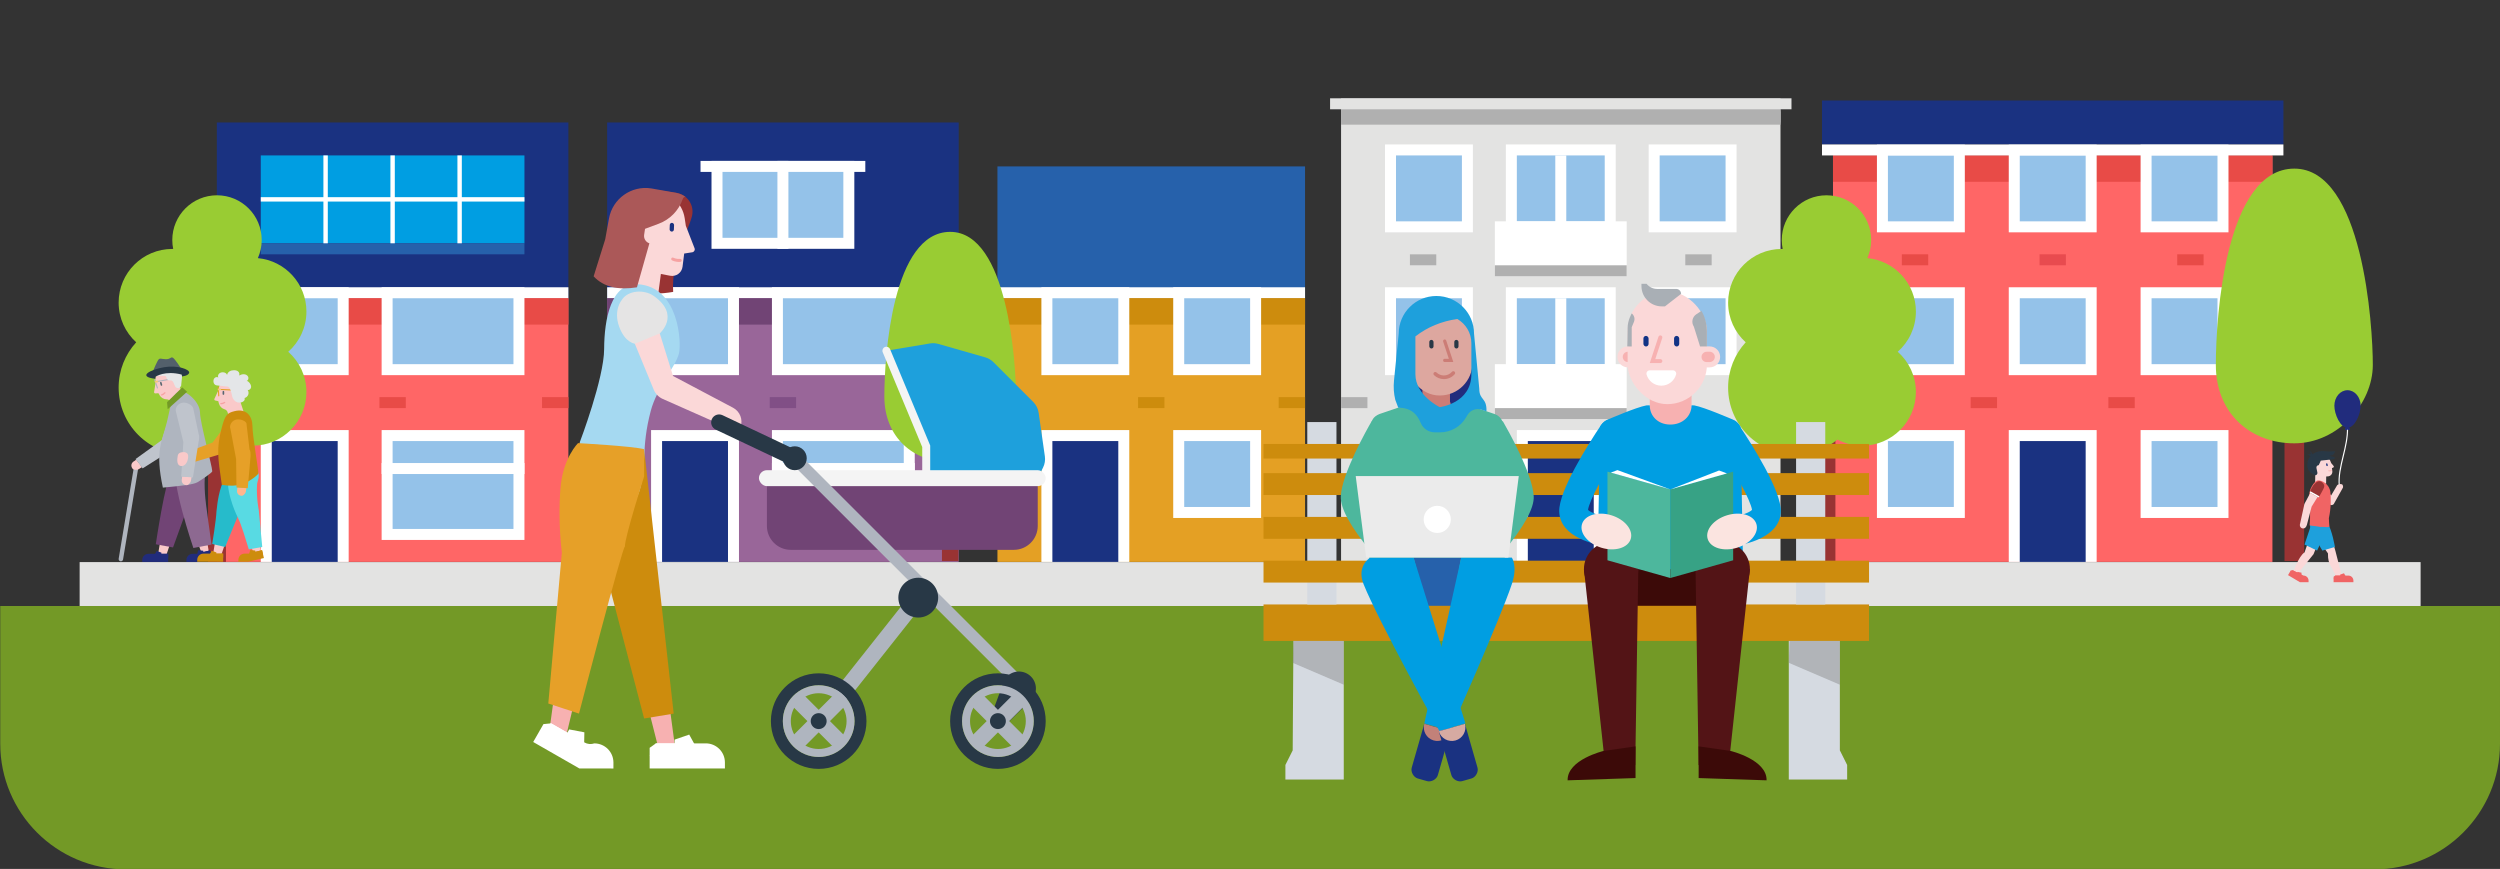 <?xml version="1.0" encoding="UTF-8"?>
<svg xmlns="http://www.w3.org/2000/svg" viewBox="0 0 656 228">
  <rect x="0" y="0" width="656" height="228" fill="#333333" stroke="none"/>
  <defs>
    <style>
      .cls-1 {
        fill: #f7b1b1;
      }

      .cls-2 {
        fill: #fac9c9;
      }

      .cls-3 {
        fill: #f06464;
      }

      .cls-4 {
        fill: #ebebeb;
      }

      .cls-5 {
        fill: #f4f4f4;
      }

      .cls-6 {
        fill: #f6a2a2;
      }

      .cls-7 {
        fill: #fbd8d8;
      }

      .cls-8 {
        fill: #e4a024;
      }

      .cls-9 {
        fill: #e3e3e2;
      }

      .cls-10 {
        fill: #fff;
      }

      .cls-11 {
        fill: #ffb58d;
      }

      .cls-12 {
        fill: #fbe4e0;
      }

      .cls-13 {
        fill: #e5e4e4;
      }

      .cls-14 {
        fill: #e84b4f;
      }

      .cls-15 {
        fill: #e84b47;
      }

      .cls-16 {
        fill: #e6a028;
      }

      .cls-17 {
        fill: #f0c67e;
      }

      .cls-18 {
        fill: #e4e6e8;
      }

      .cls-19 {
        fill: #f66;
      }

      .cls-20 {
        fill: #739926;
      }

      .cls-21 {
        fill: #969;
      }

      .cls-22 {
        fill: #996798;
      }

      .cls-23 {
        fill: #933;
      }

      .cls-24 {
        fill: #009ee2;
      }

      .cls-25 {
        fill: #8d6991;
      }

      .cls-26 {
        fill: #c28179;
      }

      .cls-27 {
        fill: #a9afb5;
      }

      .cls-28 {
        fill: #b0b0b0;
      }

      .cls-29 {
        fill: #bfc4cc;
      }

      .cls-30 {
        fill: #ab5858;
      }

      .cls-31 {
        fill: #a5d9f1;
      }

      .cls-32 {
        fill: #cd8c0d;
      }

      .cls-33 {
        fill: #dda79f;
      }

      .cls-34 {
        fill: #cc7d76;
      }

      .cls-35 {
        fill: #afb5bf;
      }

      .cls-36 {
        fill: #d5dae1;
      }

      .cls-37 {
        fill: #d6aaa2;
      }

      .cls-38 {
        fill: #113385;
      }

      .cls-39 {
        fill: #212c7c;
      }

      .cls-40 {
        fill: #212c7d;
      }

      .cls-41 {
        fill: #1ea0dc;
      }

      .cls-42 {
        fill: #1b3280;
      }

      .cls-43 {
        fill: #1a3281;
      }

      .cls-44 {
        fill: #94c2e9;
      }

      .cls-45 {
        fill: #9c3;
      }

      .cls-46 {
        fill: #6f8093;
      }

      .cls-47 {
        fill: #814f86;
      }

      .cls-48 {
        fill: #283846;
      }

      .cls-49 {
        fill: #3c0a08;
      }

      .cls-50 {
        fill: #58dae3;
      }

      .cls-51 {
        fill: #596671;
      }

      .cls-52 {
        fill: #37a285;
      }

      .cls-53 {
        fill: #714475;
      }

      .cls-54 {
        fill: #53606b;
      }

      .cls-55 {
        fill: #7a7a7a;
      }

      .cls-56 {
        fill: #4db79d;
      }

      .cls-57 {
        fill: #531416;
      }

      .cls-58 {
        fill: #26bbcb;
      }

      .cls-59 {
        fill: #2661ab;
      }

      .cls-60 {
        isolation: isolate;
      }

      .cls-61 {
        mix-blend-mode: multiply;
        opacity: .4;
      }
    </style>
  </defs>
  <g class="cls-60">
    <g id="Laag_1" data-name="Laag 1">
      <g>
        <g>
          <path class="cls-20" d="m33.028,228.117h590.009c18.204,0,32.962-14.758,32.962-32.962v-36.143H.066v36.143c0,18.204,14.758,32.962,32.962,32.962Z"/>
          <rect class="cls-22" x="68.429" y="40.783" width="69.185" height="23.061"/>
          <rect class="cls-43" x="56.898" y="32.137" width="92.247" height="46.123"/>
          <rect class="cls-19" x="56.898" y="78.26" width="92.247" height="69.185"/>
          <rect class="cls-24" x="68.429" y="40.783" width="69.185" height="23.061"/>
          <rect class="cls-59" x="68.429" y="63.848" width="69.185" height="2.883"/>
          <path class="cls-10" d="m84.861,40.783h1.153v23.061h-1.153v-23.061Zm17.584,0h1.153v23.061h-1.153v-23.061Zm17.584,0h1.153v23.061h-1.153v-23.061Z"/>
          <path class="cls-10" d="m68.429,51.737h69.185v1.153h-69.185v-1.153Zm-11.531,23.64h92.247v2.883H56.898v-2.883Z"/>
          <rect class="cls-15" x="56.898" y="78.26" width="92.247" height="6.918"/>
          <rect class="cls-10" x="100.139" y="112.852" width="37.475" height="28.828"/>
          <rect class="cls-44" x="103.022" y="115.735" width="31.71" height="23.061"/>
          <path class="cls-10" d="m100.139,124.383v-2.883h37.475v2.883h-37.475Zm0-49.006h37.475v23.061h-37.475v-23.061Z"/>
          <rect class="cls-44" x="103.022" y="78.26" width="31.71" height="17.296"/>
          <rect class="cls-10" x="68.429" y="75.377" width="23.061" height="23.061"/>
          <rect class="cls-44" x="71.312" y="78.26" width="17.297" height="17.296"/>
          <rect class="cls-10" x="68.429" y="112.853" width="23.061" height="34.593"/>
          <rect class="cls-43" x="71.312" y="115.735" width="17.297" height="31.71"/>
          <rect class="cls-15" x="56.898" y="104.204" width="6.919" height="2.883"/>
          <rect class="cls-15" x="142.227" y="104.204" width="6.918" height="2.883"/>
          <rect class="cls-15" x="99.563" y="104.204" width="6.918" height="2.883"/>
          <rect class="cls-43" x="159.315" y="32.137" width="92.246" height="46.123"/>
          <rect class="cls-21" x="159.315" y="78.26" width="92.246" height="69.185"/>
          <rect class="cls-10" x="159.315" y="75.377" width="92.246" height="2.883"/>
          <rect class="cls-53" x="159.315" y="78.26" width="92.246" height="6.918"/>
          <rect class="cls-10" x="202.555" y="112.852" width="37.475" height="28.828"/>
          <rect class="cls-44" x="205.438" y="115.735" width="31.71" height="23.061"/>
          <path class="cls-10" d="m202.555,124.383v-2.883h37.475v2.883h-37.475Zm0-49.006h37.475v23.061h-37.475v-23.061Z"/>
          <rect class="cls-44" x="205.438" y="78.26" width="31.71" height="17.296"/>
          <rect class="cls-10" x="170.845" y="75.377" width="23.061" height="23.061"/>
          <rect class="cls-44" x="173.728" y="78.26" width="17.297" height="17.296"/>
          <rect class="cls-10" x="170.845" y="112.853" width="23.061" height="34.593"/>
          <rect class="cls-43" x="173.728" y="115.735" width="17.297" height="31.71"/>
          <rect class="cls-47" x="159.315" y="104.204" width="6.918" height="2.883"/>
          <rect class="cls-47" x="244.643" y="104.204" width="6.918" height="2.883"/>
          <rect class="cls-47" x="201.978" y="104.204" width="6.919" height="2.883"/>
          <rect class="cls-10" x="186.7" y="42.226" width="37.475" height="23.062"/>
          <rect class="cls-10" x="183.818" y="42.226" width="43.24" height="2.882"/>
          <rect class="cls-44" x="189.583" y="45.108" width="31.71" height="17.297"/>
          <rect class="cls-10" x="203.996" y="42.226" width="2.883" height="23.062"/>
          <rect class="cls-59" x="261.731" y="43.667" width="80.716" height="34.593"/>
          <rect class="cls-8" x="261.731" y="78.26" width="80.716" height="69.185"/>
          <rect class="cls-10" x="261.731" y="75.377" width="80.716" height="2.883"/>
          <rect class="cls-32" x="261.731" y="78.26" width="80.716" height="6.918"/>
          <rect class="cls-10" x="273.262" y="75.377" width="23.061" height="23.061"/>
          <rect class="cls-44" x="276.144" y="78.26" width="17.297" height="17.296"/>
          <rect class="cls-10" x="307.854" y="75.377" width="23.061" height="23.061"/>
          <rect class="cls-44" x="310.737" y="78.26" width="17.296" height="17.296"/>
          <rect class="cls-10" x="307.854" y="112.853" width="23.061" height="23.061"/>
          <rect class="cls-44" x="310.737" y="115.735" width="17.296" height="17.296"/>
          <rect class="cls-10" x="273.262" y="112.853" width="23.061" height="34.593"/>
          <rect class="cls-43" x="276.144" y="115.735" width="17.297" height="31.71"/>
          <rect class="cls-32" x="335.528" y="104.204" width="6.919" height="2.883"/>
          <rect class="cls-32" x="298.63" y="104.204" width="6.918" height="2.883"/>
          <rect class="cls-32" x="261.73" y="104.204" width="6.919" height="2.882"/>
          <rect class="cls-9" x="351.896" y="28.677" width="115.308" height="118.768"/>
          <rect class="cls-28" x="351.896" y="25.794" width="115.308" height="6.918"/>
          <rect class="cls-10" x="432.611" y="112.853" width="23.061" height="23.061"/>
          <rect class="cls-44" x="435.494" y="115.735" width="17.296" height="17.296"/>
          <rect class="cls-10" x="363.426" y="112.853" width="23.061" height="23.061"/>
          <rect class="cls-44" x="366.309" y="115.735" width="17.297" height="17.296"/>
          <rect class="cls-10" x="432.611" y="37.902" width="23.061" height="23.061"/>
          <rect class="cls-44" x="435.494" y="40.785" width="17.296" height="17.297"/>
          <rect class="cls-10" x="363.426" y="37.902" width="23.061" height="23.061"/>
          <rect class="cls-44" x="366.309" y="40.785" width="17.297" height="17.297"/>
          <rect class="cls-10" x="432.611" y="75.377" width="23.061" height="23.061"/>
          <rect class="cls-44" x="435.494" y="78.26" width="17.296" height="17.296"/>
          <rect class="cls-10" x="395.136" y="75.377" width="28.828" height="23.061"/>
          <rect class="cls-44" x="398.019" y="78.26" width="23.061" height="17.296"/>
          <rect class="cls-10" x="408.108" y="78.26" width="2.883" height="17.296"/>
          <rect class="cls-10" x="392.253" y="95.556" width="34.593" height="14.414"/>
          <rect class="cls-28" x="392.253" y="107.087" width="34.593" height="2.883"/>
          <rect class="cls-10" x="363.426" y="75.377" width="23.061" height="23.061"/>
          <rect class="cls-44" x="366.309" y="78.26" width="17.297" height="17.296"/>
          <rect class="cls-10" x="398.019" y="112.853" width="23.061" height="34.593"/>
          <rect class="cls-43" x="400.901" y="115.735" width="17.297" height="31.71"/>
          <path class="cls-28" d="m460.285,104.204h6.919v2.883h-6.919v-2.883Zm-101.471.001v2.882h-6.918v-2.883l6.918.001Z"/>
          <path class="cls-28" d="m460.285,29.254h6.919v2.883h-6.919v-2.883Zm-101.471.001v2.882h-6.918v-2.883l6.918.001Z"/>
          <path class="cls-28" d="m442.22,66.729h6.919v2.883h-6.919v-2.883Zm-29.211.001v2.882h-6.918v-2.883l6.918.001Zm-36.13,0v2.882h-6.919v-2.883l6.919.001Z"/>
          <rect class="cls-10" x="395.136" y="37.902" width="28.828" height="23.061"/>
          <rect class="cls-44" x="398.019" y="40.785" width="23.061" height="17.297"/>
          <path class="cls-10" d="m408.108,40.785h2.883v17.297h-2.883v-17.297Zm-15.855,31.71v-14.413h34.593v14.413l-34.593-.001Z"/>
          <rect class="cls-28" x="392.253" y="69.612" width="34.593" height="2.883"/>
          <rect class="cls-9" x="349.013" y="25.794" width="121.074" height="2.883"/>
          <g>
            <g>
              <path class="cls-1" d="m443.861,108.979c0,1.179-.785,2.203-1.918,2.529-.838.241-1.997.432-3.561.432-1.636,0-2.828-.21-3.674-.466-1.085-.328-1.805-1.359-1.805-2.493v-7.254h10.959s0,7.251,0,7.251Z"/>
              <g>
                <path class="cls-7" d="m424.414,90.898h2.135c1.518,0,2.751,1.232,2.751,2.751h0c0,1.518-1.232,2.751-2.751,2.751h-2.135v-5.501h0Z" transform="translate(853.713 187.297) rotate(180)"/>
                <path class="cls-1" d="m425.809,92.291h2.132c.749,0,1.357.608,1.357,1.357h0c0,.749-.608,1.357-1.357,1.357h-2.132v-2.715h0Z" transform="translate(855.108 187.297) rotate(-180)"/>
                <rect class="cls-7" x="427.087" y="76.453" width="20.805" height="29.593" rx="10.403" ry="10.403" transform="translate(874.979 182.499) rotate(-180)"/>
                <path class="cls-7" d="m446.479,90.898h2.135c1.518,0,2.751,1.232,2.751,2.751h0c0,1.518-1.232,2.751-2.751,2.751h-2.135v-5.501h0Z"/>
                <path class="cls-1" d="m447.866,92.291h.745c.749,0,1.357.608,1.357,1.357h0c0,.749-.608,1.357-1.357,1.357h-.805c-.733,0-1.327-.595-1.327-1.327h0c0-.766.622-1.387,1.387-1.387Z"/>
                <path class="cls-1" d="m432.902,95.271h2.775c.288,0,.521-.233.521-.521,0-.288-.233-.521-.521-.521h-1.333s1.828-5.537,1.828-5.537c.09-.273-.058-.568-.332-.658-.274-.09-.568.058-.658.332l-2.28,6.907Z"/>
                <path class="cls-10" d="m432.891,97.178c-.573,0-.985.552-.828,1.103.479,1.685,2.03,2.92,3.869,2.92s3.39-1.234,3.869-2.92c.157-.551-.255-1.103-.828-1.103h-6.082Z"/>
                <rect class="cls-38" x="431.232" y="88.136" width="1.356" height="2.782" rx=".678" ry=".678" transform="translate(863.82 179.054) rotate(-180)"/>
                <rect class="cls-38" x="439.276" y="88.136" width="1.356" height="2.782" rx=".678" ry=".678" transform="translate(879.908 179.054) rotate(-180)"/>
                <path class="cls-27" d="m446.455,81.58l-1.317.863c-1.096.719-1.395,2.194-.664,3.282h0s1.625,5.193,1.625,5.193h1.793s0-1.66,0-4.062c0-2.403-.889-4.44-1.437-5.276Z"/>
                <path class="cls-27" d="m428.165,82.242h0c.67.522.908,1.427.583,2.212l-.583,1.407v5.057l-1.17-.02s.088-2.817.091-4.847,1.078-3.808,1.078-3.808Z"/>
                <path class="cls-27" d="m441.118,77.108l-4.233,3.289h-.828c-2.949,0-5.339-2.39-5.339-5.339v-.592h1.346c.662.848,1.677,1.344,2.753,1.344h5.003c.717,0,1.299.581,1.299,1.299h0Z"/>
              </g>
            </g>
            <g>
              <rect class="cls-19" x="480.977" y="40.785" width="115.308" height="106.66"/>
              <rect class="cls-15" x="480.977" y="40.785" width="115.308" height="6.919"/>
              <rect class="cls-10" x="561.692" y="112.853" width="23.062" height="23.061"/>
              <rect class="cls-44" x="564.575" y="115.735" width="17.296" height="17.296"/>
              <rect class="cls-10" x="492.507" y="112.853" width="23.061" height="23.061"/>
              <rect class="cls-44" x="495.39" y="115.735" width="17.297" height="17.296"/>
              <rect class="cls-10" x="561.692" y="37.902" width="23.062" height="23.061"/>
              <rect class="cls-44" x="564.575" y="40.785" width="17.296" height="17.297"/>
              <rect class="cls-10" x="492.507" y="37.902" width="23.061" height="23.061"/>
              <rect class="cls-44" x="495.39" y="40.785" width="17.297" height="17.297"/>
              <rect class="cls-10" x="561.692" y="75.377" width="23.062" height="23.061"/>
              <rect class="cls-44" x="564.575" y="78.26" width="17.296" height="17.296"/>
              <rect class="cls-10" x="527.1" y="37.902" width="23.062" height="23.061"/>
              <rect class="cls-44" x="529.983" y="40.785" width="17.297" height="17.297"/>
              <rect class="cls-10" x="527.1" y="75.377" width="23.062" height="23.061"/>
              <rect class="cls-44" x="529.983" y="78.26" width="17.297" height="17.296"/>
              <rect class="cls-10" x="492.507" y="75.377" width="23.061" height="23.061"/>
              <rect class="cls-44" x="495.39" y="78.26" width="17.297" height="17.296"/>
              <rect class="cls-10" x="527.1" y="112.853" width="23.062" height="34.593"/>
              <rect class="cls-43" x="529.983" y="115.735" width="17.296" height="31.71"/>
              <rect class="cls-14" x="589.367" y="104.204" width="6.918" height="2.883"/>
              <path class="cls-15" d="m553.237,104.204h6.919v2.883h-6.919v-2.883Zm-29.211.001v2.882h-6.919v-2.883l6.919.001Zm-36.13,0v2.882h-6.918v-2.883l6.918.001Z"/>
              <rect class="cls-15" x="571.301" y="66.729" width="6.919" height="2.883"/>
              <rect class="cls-14" x="535.172" y="66.729" width="6.918" height="2.882"/>
              <rect class="cls-15" x="499.042" y="66.729" width="6.919" height="2.882"/>
              <rect class="cls-43" x="478.094" y="26.371" width="121.074" height="11.53"/>
              <rect class="cls-10" x="478.094" y="37.902" width="121.074" height="2.883"/>
            </g>
            <g>
              <rect class="cls-23" x="476.921" y="112.249" width="4.693" height="35.196"/>
              <path class="cls-45" d="m497.96,92.305c2.924-2.58,4.771-6.353,4.771-10.559,0-7.324-5.593-13.339-12.74-14.013.646-1.455,1.008-3.063,1.008-4.758,0-6.479-5.253-11.732-11.732-11.732s-11.732,5.253-11.732,11.732c0,.806.082,1.592.236,2.352-.079-.001-.157-.006-.236-.006-7.775,0-14.078,6.303-14.078,14.078,0,4.129,1.778,7.843,4.61,10.418-2.862,3.13-4.61,7.297-4.61,11.872,0,9.719,7.879,17.598,17.598,17.598,4.206,0,8.066-1.478,11.094-3.94,1.946,1.016,4.157,1.593,6.504,1.593,7.775,0,14.078-6.303,14.078-14.078,0-4.206-1.847-7.979-4.771-10.559Z"/>
            </g>
            <g>
              <rect class="cls-23" x="54.595" y="112.249" width="4.693" height="35.196"/>
              <path class="cls-45" d="m75.634,92.305c2.924-2.58,4.771-6.353,4.771-10.559,0-7.324-5.593-13.339-12.74-14.013.646-1.455,1.008-3.063,1.008-4.758,0-6.479-5.253-11.732-11.732-11.732s-11.732,5.253-11.732,11.732c0,.806.082,1.592.236,2.352-.079-.001-.157-.006-.236-.006-7.775,0-14.078,6.303-14.078,14.078,0,4.129,1.778,7.843,4.61,10.418-2.862,3.13-4.61,7.297-4.61,11.872,0,9.719,7.879,17.598,17.598,17.598,4.206,0,8.066-1.478,11.094-3.94,1.946,1.016,4.157,1.593,6.504,1.593,7.775,0,14.078-6.303,14.078-14.078,0-4.206-1.847-7.979-4.771-10.559Z"/>
            </g>
            <rect class="cls-9" x="20.898" y="147.494" width="614.271" height="11.518"/>
            <g>
              <rect class="cls-32" x="331.546" y="158.609" width="158.89" height="9.571"/>
              <polygon class="cls-36" points="469.378 204.552 484.693 204.552 484.693 200.725 482.778 196.895 482.778 168.18 469.378 168.18 469.378 204.552"/>
              <polygon class="cls-36" points="337.289 204.552 352.603 204.552 352.603 168.18 339.394 168.181 339.203 196.895 337.289 200.723 337.289 204.552"/>
              <g class="cls-61">
                <polygon class="cls-55" points="339.394 168.181 339.203 173.923 352.603 179.666 352.603 168.18 339.394 168.181"/>
              </g>
              <g class="cls-61">
                <polygon class="cls-55" points="469.57 168.181 469.378 173.923 482.778 179.666 482.778 168.18 469.57 168.181"/>
              </g>
              <rect class="cls-36" x="343.032" y="110.75" width="7.657" height="47.858"/>
              <rect class="cls-36" x="471.292" y="110.75" width="7.657" height="47.858"/>
              <rect class="cls-32" x="331.546" y="135.636" width="158.89" height="5.743"/>
              <rect class="cls-32" x="331.546" y="124.15" width="158.89" height="5.743"/>
              <rect class="cls-32" x="331.546" y="116.493" width="158.89" height="3.829"/>
              <rect class="cls-32" x="331.546" y="147.122" width="158.89" height="5.743"/>
            </g>
            <path class="cls-43" d="m373.735,189.927l6.854,1.966-3.295,11.492c-.318,1.109-1.744,1.899-2.853,1.581l-2.421-.694c-1.109-.318-1.899-1.744-1.581-2.853l3.295-11.492Z"/>
            <path class="cls-26" d="m380.589,191.893c-.568,1.885-2.556,2.954-4.442,2.387-1.851-.557-2.921-2.488-2.413-4.353l6.854,1.966Z"/>
            <path class="cls-56" d="m394.22,110.577s-.343-1.297-2.057-1.945l-8.57-2.917h-.07c-1.145,1.82-3.599,3.079-6.444,3.079s-5.299-1.259-6.443-3.079h-.07l-8.57,2.917c-1.714.648-2.057,1.945-2.057,1.945l-.686,38.763h35.652l-.686-38.763Z"/>
            <path class="cls-56" d="m359.794,144.799c-5.433-6.557-8.116-11.453-7.973-14.553.272-5.908,6.816-17.494,8.125-19.756l7.349,4.251c-3.177,5.494-6.667,12.9-6.974,15.661.437,1.443,3.221,5.614,6.011,8.98l-6.537,5.417Zm34.68,0l-6.537-5.417c2.841-3.432,5.574-7.527,6.01-8.98-.307-2.76-3.797-10.166-6.974-15.661l7.349-4.251c1.309,2.263,7.854,13.849,8.126,19.757.142,3.099-2.54,7.995-7.973,14.552Z"/>
            <polygon class="cls-59" points="370.928 146.317 374.147 158.97 381.087 158.97 383.415 146.317 370.928 146.317"/>
            <polygon class="cls-49" points="421.905 146.317 425.124 158.97 450.88 158.97 453.209 146.317 421.905 146.317"/>
            <path class="cls-24" d="m396.704,146.317s1.592,2.212,0,6.961c-3.06,9.131-16.114,38.514-16.114,38.514l-6.854-1.966,9.681-43.51h13.288Z"/>
            <path class="cls-43" d="m377.544,191.893l6.854-1.966,3.295,11.492c.318,1.109-.473,2.535-1.581,2.853l-2.421.694c-1.109.318-2.534-.473-2.853-1.581l-3.295-11.492Z"/>
            <path class="cls-24" d="m377.676,191.793s-16.194-29.248-19.877-38.514c-1.925-4.843,1.761-6.961,1.761-6.961h11.367l13.603,43.51-6.854,1.966Z"/>
            <path class="cls-37" d="m384.398,189.927c.518,1.9-.602,3.86-2.502,4.378-1.864.509-3.795-.561-4.352-2.413l6.854-1.966Z"/>
            <polygon class="cls-4" points="355.742 124.926 358.477 146.317 395.791 146.317 398.525 124.926 355.742 124.926"/>
            <path class="cls-10" d="m373.569,136.349c-.033-1.969,1.537-3.592,3.506-3.624,1.969-.033,3.591,1.538,3.624,3.506.001.039.001.079,0,.118-.033,1.969-1.655,3.539-3.624,3.506-1.923-.032-3.474-1.583-3.506-3.506"/>
            <path class="cls-24" d="m456.722,111.991s-.67-1.424-2.094-1.927c0,0-7.417-3.218-10.053-3.686-.33-.059-.714,0-.714,0,0,2.776-2.331,5.027-5.57,5.027s-5.389-2.25-5.389-5.027c0,0-.564-.059-.894,0-2.636.468-10.053,3.686-10.053,3.686-1.424.503-2.094,1.927-2.094,1.927l-.67,37.349h38.203l-.67-37.349Z"/>
            <path class="cls-57" d="m415.625,149.34c0-3.938,3.193-7.13,7.131-7.13s7.13,3.192,7.13,7.13-3.192,7.131-7.13,7.131-7.131-3.193-7.131-7.131"/>
            <polygon class="cls-57" points="415.625 149.34 421.183 200.747 429.092 200.747 429.886 149.34 415.625 149.34"/>
            <path class="cls-57" d="m444.914,149.34c0-3.938,3.192-7.13,7.13-7.13s7.131,3.192,7.131,7.13-3.193,7.131-7.131,7.131-7.13-3.193-7.13-7.131"/>
            <polygon class="cls-57" points="459.175 149.34 453.617 200.747 445.708 200.747 444.914 149.34 459.175 149.34"/>
            <path class="cls-49" d="m429.166,195.844l-8.382,1.201s-9.575,2.277-9.443,7.712l17.825-.594v-8.319Z"/>
            <path class="cls-49" d="m445.724,195.844l8.383,1.201s9.575,2.277,9.442,7.712l-17.825-.594v-8.319Z"/>
            <path class="cls-24" d="m421.516,143.239c-.172,0-.346-.011-.522-.036-1.935-.267-11.6-1.956-11.854-8.931-.197-5.421,7.584-17.666,10.939-22.68,1.159-1.732,3.501-2.196,5.232-1.038l.001.001c1.732,1.159,2.196,3.502,1.038,5.234-5.04,7.535-9.355,15.607-9.653,18.014.679.699,3.199,1.62,5.338,1.926,2.06.295,3.497,2.202,3.207,4.262-.261,1.86-1.85,3.245-3.728,3.248"/>
            <path class="cls-24" d="m454.908,143.239c-2.084-.003-3.771-1.695-3.768-3.779.003-1.878,1.386-3.469,3.247-3.731,2.142-.306,4.663-1.228,5.34-1.928-.288-2.353-4.692-10.597-9.654-18.012-1.159-1.732-.695-4.075,1.037-5.234s4.075-.695,5.234,1.037c3.355,5.013,11.136,17.258,10.939,22.68-.253,6.974-9.919,8.664-11.854,8.931-.173.024-.347.036-.522.036Z"/>
            <polygon class="cls-56" points="438.291 151.672 421.802 147.02 421.802 123.766 438.291 128.417 438.291 151.672"/>
            <polygon class="cls-52" points="454.781 147.02 438.291 151.671 438.291 128.417 454.781 123.766 454.781 147.02"/>
            <polygon class="cls-10" points="422.68 124.014 438.291 128.417 424.41 123.354 422.68 124.014"/>
            <polygon class="cls-10" points="438.291 128.417 453.15 124.227 451.082 123.458 438.291 128.417"/>
            <path class="cls-12" d="m420.212,143.729c-3.531-1.078-5.812-3.859-5.093-6.214.718-2.354,4.163-3.389,7.694-2.312,3.531,1.078,5.812,3.859,5.093,6.214-.718,2.354-4.163,3.389-7.694,2.312"/>
            <path class="cls-12" d="m448.096,141.417c-.718-2.354,1.562-5.136,5.093-6.214,3.531-1.077,6.976-.042,7.694,2.312.718,2.354-1.562,5.136-5.093,6.214-3.531,1.077-6.976.042-7.694-2.312"/>
            <g>
              <rect class="cls-23" x="247.17" y="114.83" width="4.319" height="32.393"/>
              <path class="cls-45" d="m232.053,104.032c0,10.798,7.735,17.276,17.276,17.276s17.276-8.678,17.276-17.276-2.159-43.191-17.276-43.191-17.276,32.393-17.276,43.191Z"/>
            </g>
            <g>
              <rect class="cls-23" x="599.456" y="108.606" width="5.149" height="38.617"/>
              <path class="cls-45" d="m581.435,95.733c0,12.872,9.221,20.596,20.596,20.596s20.596-10.345,20.596-20.596-2.575-51.489-20.596-51.489-20.596,38.617-20.596,51.489Z"/>
            </g>
            <g>
              <g>
                <path class="cls-35" d="m31.715,147.293c-.032,0-.064-.002-.096-.008-.318-.053-.533-.353-.48-.671l4.014-24.143c.052-.318.354-.535.671-.48.318.053.533.353.48.671l-4.014,24.143c-.047.285-.294.488-.575.488Z"/>
                <g>
                  <path class="cls-2" d="m36.37,123.131c-.231.114-.476.161-.715.149-.512-.026-.794-.058-1.037-.55-.355-.722-.043-1.424.679-1.779l.456-.351,1.516,1.96-.898.572Z"/>
                  <path class="cls-29" d="m45.046,107.543c.233-.77,1.387-1.425,2.543-1.019,1.157.406,1.985,1.946,1.751,2.717l-2.38,6.663c.018.419-.744,1.327-1.047,1.618l-8.484,5.383-1.856-2.459,6.915-4.976,2.557-7.927Z"/>
                </g>
                <polygon class="cls-2" points="53.978 139.716 54.844 145.103 53.005 145.475 51.241 140.447 53.978 139.716"/>
                <polygon class="cls-2" points="42.257 140.825 41.312 146.373 43.404 146.373 44.84 142.085 42.257 140.825"/>
                <g>
                  <g>
                    <path class="cls-2" d="m43.155,96.319h0c-1.49.416-2.485,1.818-2.387,3.361l.05.781-.385,2.42c-.03.19.122.358.314.347l.831-.047.309.533c.391.675,1.105,1.073,1.857,1.075.401.001.769.218.978.56l.834,1.365,3.472-2.182-1.852-2.803.014-3.139c-.486-1.742-2.292-2.759-4.034-2.273Z"/>
                    <path class="cls-35" d="m41.275,100.248c-.068,0-.128-.049-.141-.118-.014-.078.038-.152.116-.166l3.938-.701c.077-.013.152.038.166.116.014.078-.038.152-.116.166l-3.938.701c-.009.002-.017.002-.025.002Z"/>
                    <path class="cls-51" d="m42.152,101.083c.032.115.152.183.267.15s.183-.152.15-.267l-.167-.598c-.032-.115-.152-.183-.267-.15s-.183.152-.15.267l.167.598Z"/>
                    <path class="cls-6" d="m42.523,103.771c.325-.091.62-.289.884-.593.062-.072.054-.18-.018-.242-.071-.062-.18-.055-.242.018-.225.261-.477.411-.749.494-.311.095-.196.427.125.324Z"/>
                    <path class="cls-35" d="m41.316,101.947c-.059,0-.115-.037-.135-.096l-.739-2.145c-.026-.075.014-.156.089-.182.075-.025.156.014.182.089l.739,2.145c.026.075-.014.156-.089.182-.015.005-.031.008-.047.008Z"/>
                    <path class="cls-17" d="m40.668,100.354c.018.067.085.108.152.093l.488-.105c.127-.025.211-.146.189-.274h0c-.022-.13-.145-.218-.275-.196l-.513.097c-.074.014-.12.088-.101.161l.059.224Z"/>
                  </g>
                  <path class="cls-18" d="m40.929,98.622h2.519l.38.805c.125.265.403.423.695.394l.114-.011c.344-.034.672.155.816.47l.487,1.067c.215.471.792.65,1.236.384h0s.352-.489.352-.489l.219-2.206c.048-.479-.051-.962-.282-1.384h0c-.92-1.679-2.953-2.401-4.726-1.678l-1.593.65c-.597.244-.938.876-.813,1.508h0c.056.285.306.49.597.49Z"/>
                  <path class="cls-54" d="m40.21,97.234s1.129-2.825,1.536-3.036c.407-.21.349-.032,1.683.053s1.388-.778,1.99-.346c.603.432,2.02,2.667,2.02,2.667,0,0-5.922,2.399-7.229.662Z"/>
                  <path class="cls-48" d="m40.763,99.404l.065-.563s2.45-1.706,6.876-.546l.054.479s1.727-.146,1.885-.979c.158-.834-2.998-2.053-6.588-1.437-3.589.616-7.176,2.456-2.293,3.047Z"/>
                </g>
                <path class="cls-53" d="m45.402,143.648l3.214-8.871s3.808-7.107,5.268-12.111c.911-3.124-5.029-4.296-8.787.876-1.754,2.413-4.217,19.278-4.217,19.278l4.522.829Z"/>
                <path class="cls-25" d="m55.492,142.897l-1.289-9.442s-.695-4.506-.474-8.047c.091-1.459,1.084-2.215-.085-4.224-1.224-2.105-6.943-.019-7.38.902-1.709,3.599,4.474,21.706,4.474,21.706l4.755-.896Z"/>
                <path class="cls-35" d="m46.9,102.756c-1.856.722-2.13,4.087-3.092,7.954-1.332,5.356-3.167,7.38-1.074,17.242,4.511-.444,7.984-.75,9.121-1.432.765-.459,3.858-2.478,3.845-2.865-.053-1.51-3.189-12.63-3.223-15.443-.033-2.774-3.846-6.13-5.578-5.456Z"/>
                <polygon class="cls-20" points="47.817 101.646 43.835 105.53 43.996 107.386 49.097 102.799 47.817 101.646"/>
                <g>
                  <path class="cls-39" d="m37.324,145.322h6.806v.503c0,.894-.726,1.619-1.619,1.619h-5.186v-2.123h0Z" transform="translate(81.453 292.767) rotate(-180)"/>
                  <polygon class="cls-39" points="40.384 145.898 41.108 144.578 42.343 145.004 42.343 145.322 44.13 145.322 44.13 146.373 40.384 145.898"/>
                </g>
                <g>
                  <path class="cls-39" d="m50.535,145.322h1.16s3.432-.908,3.432-.908l.484,2.067-4.117.964h-2.578v-.503c0-.894.725-1.619,1.619-1.619Z"/>
                  <polygon class="cls-39" points="51.611 145.828 52.014 144.378 53.313 144.512 53.386 144.822 55.126 144.414 55.365 145.437 51.611 145.828"/>
                </g>
              </g>
              <g>
                <g>
                  <path class="cls-2" d="m60.648,99.083h0c-1.547,0-2.882,1.082-3.203,2.595l-.162.766-1.022,2.227c-.08.174.021.378.209.419l.813.178.154.597c.195.756.776,1.331,1.5,1.535.385.109.682.417.791.803l.436,1.539,3.931-1.167-1.03-3.197.858-3.02c0-1.808-1.466-3.274-3.274-3.274Z"/>
                  <path class="cls-16" d="m61.803,102.519c-.002,0-.004,0-.006-0l-3.996-.18c-.079-.004-.14-.07-.137-.149.004-.079.061-.142.15-.137l3.996.18c.079.004.14.07.137.149-.004.077-.067.137-.143.137Z"/>
                  <path class="cls-51" d="m58.4,103.401c0,.12.097.217.217.217s.217-.097.217-.217v-.621c0-.12-.097-.217-.217-.217s-.217.097-.217.217v.621Z"/>
                  <path class="cls-6" d="m58.034,106.091c.338,0,.675-.111,1.011-.334.079-.052.101-.159.048-.238-.052-.079-.158-.101-.238-.048-.287.191-.57.268-.854.275-.325.008-.304.358.033.345Z"/>
                  <path class="cls-18" d="m57.948,101.234l-.712-.062c-.279-.024-.573-.053-.802-.214-.248-.173-.381-.476-.418-.776-.044-.354.039-.739.289-.994s.684-.337.976-.131c-.17-.333-.053-.766.217-1.024s.662-.36,1.036-.346c.461.018.977.28,1.038.737.048-.404.316-.761.66-.977s.759-.3,1.165-.302c.391-.002.801.078,1.097.333s.434.718.231,1.052c.402-.196.837-.353,1.284-.333s.905.246,1.098.649.029.97-.389,1.125c.29-.006.532.216.715.442.274.339.503.755.456,1.189s-.478.837-.897.716c.245.373.296.866.132,1.281s-.537.741-.97.847c.105.17.084.396-.013.57s-.26.303-.432.404c-.006.004-.012.007-.018.01-.867.497-1.979.138-2.468-.733l-.124-.222c-.095-.17-.161-.352-.195-.544-.123-.693-.503-2.448-1.196-2.494-.865-.058-1.76-.202-1.76-.202Z"/>
                  <path class="cls-16" d="m57.4,104.014c-.075,0-.138-.059-.143-.135l-.135-2.265c-.005-.079.055-.147.134-.151.074-.009.147.055.151.134l.135,2.265c.005.079-.055.147-.134.151-.003 0-.006 0-.009 0Z"/>
                  <path class="cls-17" d="m57.16,102.306c.003.069.059.124.128.125l.499.005c.129.003.238-.097.245-.226h0c.007-.132-.093-.245-.225-.252l-.522-.018c-.075-.003-.137.059-.134.135l.009.231Z"/>
                </g>
                <polygon class="cls-2" points="56.688 140.773 55.743 146.321 57.835 146.321 59.271 142.033 56.688 140.773"/>
                <g>
                  <path class="cls-32" d="m51.755,145.27h6.806v.503c0,.894-.726,1.619-1.619,1.619h-5.186v-2.123h0Z" transform="translate(110.316 292.663) rotate(-180)"/>
                  <polygon class="cls-32" points="54.816 145.846 55.54 144.526 56.774 144.952 56.774 145.27 58.561 145.27 58.561 146.321 54.816 145.846"/>
                </g>
                <polygon class="cls-2" points="67.617 139.664 68.484 145.051 66.644 145.423 64.88 140.395 67.617 139.664"/>
                <g>
                  <path class="cls-32" d="m64.174,145.27h1.16s3.432-.908,3.432-.908l.484,2.067-4.117.964h-2.578v-.503c0-.894.725-1.619,1.619-1.619Z"/>
                  <polygon class="cls-32" points="65.25 145.776 65.654 144.326 66.953 144.46 67.025 144.77 68.765 144.362 69.004 145.385 65.25 145.776"/>
                </g>
                <path class="cls-58" d="m59.085,143.529l3.441-8.417s3.665-5.718,5.07-10.534c.877-3.007-4.84-4.134-8.457.843-1.688,2.323-2.185,7.489-2.185,7.489-.029.159-.141,1.067-.148,1.229-.106,2.483-1.123,8.609-1.123,8.609l3.401.782Z"/>
                <path class="cls-16" d="m60.57,109.676c.45-.63,1.704-.872,2.633-.145.929.727,1.209,2.387.758,3.017l-4.225,5.341c-.112.388-1.088.981-1.454,1.152l-9.514,2.839-.933-2.814,7.958-2.952,4.776-6.439Z"/>
                <path class="cls-50" d="m68.816,143.529l-.914-9.689s-.669-3.215-.456-6.622c.088-1.405,1.043-2.131-.082-4.066-1.178-2.026-6.683-.018-7.104.869-1.645,3.464,1.674,10.789,1.674,10.789.206.336.309.72.577,1.22.711,1.325,2.152,6.042,2.772,8.121l3.532-.622Z"/>
                <path class="cls-32" d="m61.478,107.902c-1.855.481-2.447.928-3.373,4.65-1.282,5.154-.996,7.204.1,14.671,4.32.738,6.281-.502,7.375-1.159.736-.442,2.226-1.524,2.213-1.897-.051-1.454-1.52-9.67-1.552-12.378-.032-2.67-1.649-4.694-4.763-3.887Z"/>
                <g>
                  <path class="cls-11" d="m64.507,129.032c-.062.24-.182.448-.341.615-.341.357-.541.542-1.053.409-.75-.196-1.064-.864-.869-1.614l.031-.553,2.381.129-.149,1.014Z"/>
                  <path class="cls-16" d="m60.474,112.543c-.319-.706.102-1.911,1.197-2.349,1.095-.438,2.671.153,2.99.859l.813,6.897c.279.292.302,1.433.267,1.836l-.732,8.332-2.959-.195-.091-7.455-1.486-7.925Z"/>
                </g>
              </g>
              <g>
                <path class="cls-2" d="m50.093,126.225c-.068.248-.196.463-.363.634-.359.366-.57.555-1.1.411-.776-.213-1.094-.912-.881-1.688l.04-.574,2.472.166-.168,1.052Z"/>
                <path class="cls-29" d="m46.142,107.893c-.205-.778.435-1.94,1.633-2.2,1.198-.26,2.71.619,2.914,1.398l1.461,6.923c.235.347.061,1.521-.045,1.927l-1.479,9.341-3.071-.242.559-9.055-1.972-8.093Z"/>
              </g>
              <path class="cls-2" d="m47.965,118.644s1.409-.192,1.415,1.053-.667,2.745-1.892,2.583-.993-1.796-.842-2.738c.146-.908,1.32-.897,1.32-.897Z"/>
            </g>
            <g>
              <path class="cls-10" d="m613.688,127.562c-.273-2.563.357-5.168,1.024-7.926.588-2.43,1.195-4.943,1.113-7.397l.303-.01c.083,2.495-.529,5.028-1.121,7.478-.661,2.732-1.284,5.312-1.017,7.823l-.301.032Z"/>
              <path class="cls-40" d="m619.431,106.46c0,2.247-1.543,5.774-3.447,5.774s-3.447-3.526-3.447-5.774,1.543-4.069,3.447-4.069,3.447,1.822,3.447,4.069Z"/>
              <path class="cls-40" d="m615.483,112.046l-.145.489c-.042.142.038.291.179.334h0c.071.021.148.013.212-.024l.104-.06c.073-.042.162-.048.24-.014l.184.079c.078.034.168.028.242-.015l.007-.004c.129-.076.171-.242.095-.37l-.321-.534c-.058-.096-.17-.147-.28-.126l-.31.059c-.099.019-.179.091-.208.188Z"/>
              <path class="cls-7" d="m608.007,143.078l-.937,2.342-4.464,5.519-.989-.516s1.555-4.535,3.092-5.471l1.611-4.622,1.687,2.748Z"/>
              <path class="cls-7" d="m612.334,142.891l.496,1.744,1.895,7.402h-1.456c-1.233-3.505-2.47-3.542-2.413-6.822l-1.124-1.63,2.602-.693Z"/>
              <g>
                <path class="cls-7" d="m608.386,119.273l.134-.026c1.207-.232,2.412.413,2.889,1.546l.31.736.621.744c.114.137.064.345-.1.416l-.336.144.099.784c.089.707-.437,1.342-1.148,1.385l-.459.028-.029,1.924-2.869-.5.026-1.957-.677-.887c-.454-.594-.694-1.343-.584-2.083.152-1.021.861-1.928,1.938-2.212.061-.016.122-.03.185-.042Z"/>
                <rect class="cls-42" x="610.399" y="121.566" width=".368" height=".755" rx=".184" ry=".184" transform="translate(-12 130.435) rotate(-12.076)"/>
                <path class="cls-1" d="m611.71,123.625c-.378.113-.668.033-.681.03-.069-.019-.108-.09-.089-.159.019-.068.09-.108.158-.089h0c.003.001.261.065.582-.042.066-.027.141.013.164.081.023.068-.013.141-.081.163-.018.006-.035.011-.052.017Z"/>
              </g>
              <path class="cls-48" d="m612.703,118.391s-1.697.142-2.213.053c-.753-.116-1.628-.162-2.608.174-1.27.435-2.589,1.681-2.424,3.73.145,1.807,2.062,2.362,2.062,2.362h0c.368-.01.638-.351.562-.712l-.249-1.186c-.088-.383.201-.749.594-.751h0c.041,0,.547-1.196.547-1.196l3.262-.35c.261-.028.453-.258.434-.519h0s-1.472-.415-1.472-.415l.538-.091c.541-.091.944-.549.967-1.097h0Z"/>
              <polygon class="cls-48" points="606.971 119.386 606.101 118.184 606.377 119.2 605.521 119.2 606.504 119.869 606.971 119.386"/>
              <path class="cls-7" d="m614.808,127.575c.023.128.015.263-.029.395l-2.307,4.129c-.073.216-.369.499-.886.434l-2.936-2.825c-.665-.665-.354-1.115-.522-1.518-.168-.404.562-1.361.965-1.529l2.584,3.367,1.484-2.517c.14-.414.864-.594,1.278-.454.282.096.319.245.369.519Z"/>
              <path class="cls-41" d="m609.394,144.472s-2.988-4.686-2.578-6.17c.147-.534,3.433-2.034,3.717-1.559,1.487,2.478,2.149,6.787,2.149,6.787l-3.288.942Z"/>
              <path class="cls-46" d="m609.982,138.373s.979-.084.997-1.296c-.358-.04-1.421-.057-1.421-.057,0,0,.527.616.424,1.353Z"/>
              <path class="cls-41" d="m604.709,142.891s.736-2.149,1.408-4.206c.246-.754-.365-1.083.456-2.041.86-1.003,3.731-.107,3.934.408.51,1.292-2.505,7.421-2.505,7.421l-3.293-1.581Z"/>
              <path class="cls-3" d="m611.094,135.973c.611-2.741.562-5.516.392-6.882-.253-2.028-2.172-3.108-3.25-3.029-1.006.074-2.559,2.626-2.224,4.115.271,1.203.167,4.275.137,5.846-.031.695-.083,1.777-.108,1.846.032.005.969.152,2.131.278.291.076.537.119.664.119.113,0,.261-.001.423-.016.515.041,1.035.07,1.509.074.24-.018.473-.139.473-.139,0,0-.16-1.66-.147-2.213Z"/>
              <path class="cls-7" d="m604.55,132.81c.071-.636.356-1.0.46-1.202l2.311-4.338c.2-.388,1.133-.777,1.522-.577.389.2.839,1.131.639,1.519l-2.913,4.732-1.243,4.797c-.177.53-.451.956-1.061.919-.546-.033-.828-.519-.781-.982l1.066-4.868Z"/>
              <path class="cls-23" d="m608.628,126.259c-.504-.017-1.137.415-1.655,1.155-.518.74-.872,1.849-.872,1.849l2.297,1.29s1.356-2.227,1.467-2.776c.16-.791-.655-1.499-1.237-1.518Z"/>
              <polygon class="cls-10" points="606.233 128.892 606.081 129.272 608.399 130.553 608.605 130.229 606.233 128.892"/>
              <g>
                <path class="cls-3" d="m616.215,151.031h-3.45s-.43.857-.43.857v.875s5.202,0,5.202,0v-.411c0-.73-.592-1.322-1.322-1.322Z"/>
                <polygon class="cls-3" points="615.66 151.501 615.069 150.424 614.062 150.772 614.062 151.031 612.764 151.031 612.334 151.339 612.334 151.889 615.66 151.501"/>
              </g>
              <g>
                <path class="cls-3" d="m604.441,151.031l-2.817-1.398-.804.523-.442.756,3.112,1.852h2.273v-.411c0-.73-.592-1.322-1.322-1.322Z"/>
                <polygon class="cls-3" points="603.886 151.501 603.92 150.273 602.875 150.064 602.744 150.288 601.624 149.633 601.098 149.681 600.82 150.156 603.886 151.501"/>
              </g>
            </g>
            <polygon class="cls-40" points="383.865 82.731 386.37 88.207 386.984 96.547 386.37 103.338 382.386 106.833 376.156 107.962 369.941 104.682 368.328 97.854 369.136 85.489 375.712 81.081 383.865 82.731"/>
            <g>
              <g>
                <path class="cls-34" d="m380.474,105.378h0v-6.47h-7.235v5.734s-.325,1.002-.325,1.002c-.649,2.001.853,4.05,2.957,4.032l1.793-.015c2.196-.018,3.668-2.262,2.811-4.284Z"/>
                <g>
                  <rect class="cls-33" x="369.136" y="79.661" width="17.234" height="24.112" rx="8.546" ry="8.546"/>
                  <path class="cls-34" d="m381.35,94.993h-2.261c-.235,0-.425-.19-.425-.425s.19-.425.425-.425h1.086s-1.49-4.512-1.49-4.512c-.073-.223.047-.463.27-.536.223-.073.463.047.536.27l1.858,5.627Z"/>
                  <path class="cls-34" d="m378.881,99.48c-.976,0-1.9-.372-2.604-1.048-.191-.184-.197-.487-.013-.679.183-.191.487-.197.679-.013.523.503,1.212.78,1.938.78.808,0,1.577-.35,2.109-.959.175-.2.478-.22.677-.046.2.174.22.478.046.677-.714.819-1.747,1.288-2.833,1.288Z"/>
                  <rect class="cls-48" x="381.606" y="89.18" width="1.105" height="2.267" rx=".552" ry=".552"/>
                  <rect class="cls-48" x="375.052" y="89.18" width="1.105" height="2.267" rx=".552" ry=".552"/>
                </g>
              </g>
              <path class="cls-41" d="m366.896,106.964c3.656.051,5.033,1.968,5.913,4.047.626,1.48,2.082,2.434,3.69,2.434h1.404c2.778,0,5.349-1.471,6.757-3.865l.4-.679c.763-1.297,2.334-1.877,3.756-1.387l1.233.425c.131-3.677-1.882-2.844-1.882-5.891l-1.38-14.499c0-5.458-4.424-9.882-9.882-9.882h0c-5.458,0-9.882,4.424-9.882,9.882l-1.24,12.327c-.17,1.687-.055,3.39.34,5.039l.773,2.049Zm4.505-18.688c3.175-2.479,6.856-3.971,10.989-4.579,2.21,1.266,3.699,3.647,3.699,6.377v8.111c0,7.662-8.301,8.647-8.301,8.647,0,0-6.387-3.06-6.387-8.647v-9.909Z"/>
            </g>
          </g>
        </g>
        <g>
          <g>
            <path class="cls-23" d="m163.439,55.437l2.595-2.673c2.064-2.125,5.027-3.124,7.956-2.682l3.472.524c2.892.436,4.813,3.251,4.109,6.098-1.012,4.091-5.448,11.251-4.933,19.892-13.494,2.355-15.63-5.784-15.63-5.784l2.43-15.375Z"/>
            <g>
              <path class="cls-7" d="m171.805,50.072h0c3.986.238,7.263,3.232,7.857,7.181l.301,1.999,2.292,5.897c.179.462-.114.971-.603,1.048l-2.123.334-.431,3.46c-.197,1.579-1.687,2.664-3.25,2.365l-2.434-.465-.652,4.936-9.048-1.581.895-9.324-1.247-5.65c-1.127-5.11,2.631-10.173,7.863-10.215.192-.002.385.003.579.015Z"/>
              <rect class="cls-42" x="175.731" y="58.472" width="1.122" height="2.303" rx=".561" ry=".561" transform="translate(2.429 -6.75) rotate(2.209)"/>
              <path class="cls-6" d="m178.357,68.73c-1.204.048-2.001-.405-2.037-.425-.188-.109-.252-.349-.143-.537.109-.187.349-.252.535-.145h0c.007.004.722.387,1.752.313.214-.03.406.146.423.362.016.217-.145.406-.362.422-.057.005-.112.007-.167.01Z"/>
            </g>
            <path class="cls-1" d="m172.538,195.397l-9.023-35.558c.69,1.323-6.438-20.577-4.776-26.598.748-2.709,4.012-6.917,6.228-5.193,5.019,3.903,6.607,27.132,6.607,27.132.183.425.487,3.157.562,3.614l5.573,41.565-5.171-4.962Z"/>
            <polygon class="cls-32" points="169.018 117.869 176.78 187.248 169.018 188.532 155.758 137.879 150.439 125.497 152.163 115.957 169.018 117.869"/>
            <path class="cls-1" d="m143.87,193.814l5.014-36.588s1.001-6.922,1.437-18.68c.149-4.021-5.733-6.763-1.568-11.621,4.362-5.09,13.732-1.702,14.762.909,2.585,6.554-6.465,31.247-6.465,31.247-.155.544-.392,1.061-.702,1.533l-8.054,33.579-4.423-.38Z"/>
            <path class="cls-31" d="m167.36,74.58c10.805.669,11.518,15.385,10.783,18.215-.902,3.473-5.768,8.946-7.368,14.967-2.65,9.976-.979,14.403-2.953,20.956-1.878,5.616-4.347,4.955-6.799,5.081-9.658.497-8.861-17.841-8.861-17.841,0,0,6.34-16.642,6.365-24.385.025-7.744,1.769-17.43,8.833-16.992Z"/>
            <path class="cls-16" d="m151.677,116.278s-3.912,3.815-4.59,11.606c-.369,4.242-.443,10.501.339,17.141l-3.555,39.577,8.055,2.647s11.484-44.122,12.054-43.842c-.115-2.231,5.038-18.394,5.038-18.394v-7.144c-3.118-.824-17.341-1.591-17.341-1.591Z"/>
            <path class="cls-7" d="m173.908,104.683c-1.072-.475-1.919-1.345-2.365-2.429l-7.182-17.441c-1.025-1.964-.663-5.776,1.302-6.802,1.966-1.027,4.493,1.267,5.518,3.231l5.423,17.413,15.749,8.337c1.828.968,2.665,3.134,1.962,5.079l-.515,1.427-19.893-8.814Z"/>
            <path class="cls-13" d="m163.124,78.753s-2.22,2.641-.662,6.949c1.558,4.308,4.179,4.487,4.179,4.487l6.494-2.727s5.567-4.829-1.664-9.857c-2.332-1.621-6.634-1.593-8.346,1.148Z"/>
            <path class="cls-30" d="m179.879,51.678c-.361-.077-.614.168-.777.676-1.046,2.938-3.337,5.263-6.258,6.351l-3.587,1.337-.236,1.566c-.148.983.436,1.93,1.381,2.238h0s-3.271,11.547-3.271,11.547c-4.829.768-8.714-.031-11.362-2.881l3.037-9.707.989-5.468c.939-5.192,5.84-8.695,11.056-7.903l6.612,1.17c.938.206,1.74.567,2.417,1.073Z"/>
          </g>
          <g>
            <g>
              <path class="cls-41" d="m243.041,125.469v-8.361s-10.451-25.082-10.451-25.082l11.436-1.906c.728-.121,1.473-.079,2.183.124l12.315,3.519c.812.232,1.552.667,2.149,1.265l10.459,10.459c.76.76,1.254,1.747,1.406,2.812l1.636,11.454c.143,1.001-.023,2.022-.475,2.926l-1.396,2.792h-29.262Z"/>
              <path class="cls-5" d="m243.041,126.514c.577,0,1.045-.468,1.045-1.045v-8.57s-.081-.193-.081-.193l-10.451-25.082c-.222-.533-.832-.786-1.367-.563-.533.222-.784.834-.562,1.367l10.37,24.889v8.152c0,.577.468,1.045,1.045,1.045Z"/>
            </g>
            <path class="cls-53" d="m207.508,125.469h58.525c3.461,0,6.271,2.81,6.271,6.271v12.541h-71.066v-12.541c0-3.461,2.81-6.271,6.271-6.271Z" transform="translate(473.541 269.749) rotate(-180)"/>
            <rect class="cls-5" x="199.147" y="123.378" width="75.246" height="4.18" rx="2.09" ry="2.09" transform="translate(473.541 250.937) rotate(180)"/>
            <path class="cls-48" d="m208.551,122.334c.783,0,1.533-.442,1.891-1.196.494-1.043.049-2.29-.995-2.784l-19.857-9.406c-1.042-.495-2.289-.049-2.784.994-.494,1.043-.049,2.29.995,2.784l19.857,9.406c.289.137.594.202.893.202Z"/>
            <rect class="cls-35" x="236.77" y="107.906" width="3.135" height="84.245" transform="translate(-36.278 212.473) rotate(-45)"/>
            <path class="cls-35" d="m221.093,183.993c.617,0,1.228-.272,1.64-.793l19.857-25.082c.717-.905.564-2.22-.341-2.936-.905-.717-2.22-.563-2.936.341l-19.857,25.082c-.717.905-.564,2.22.341,2.936.384.304.842.451,1.296.451Z"/>
            <g>
              <path class="cls-48" d="m202.282,189.219c0,6.926,5.615,12.541,12.541,12.541,6.926,0,12.541-5.615,12.541-12.541,0-6.926-5.615-12.541-12.541-12.541-6.926,0-12.541,5.615-12.541,12.541Zm3.135,0c0-5.195,4.211-9.406,9.406-9.406s9.406,4.211,9.406,9.406c0,5.195-4.211,9.406-9.406,9.406-5.195,0-9.406-4.211-9.406-9.406Z"/>
              <path class="cls-35" d="m205.418,189.219c0,5.195,4.211,9.406,9.406,9.406,5.195,0,9.406-4.211,9.406-9.406,0-5.195-4.211-9.406-9.406-9.406s-9.406,4.211-9.406,9.406Zm2.09,0c0-4.04,3.275-7.316,7.316-7.316,4.04,0,7.316,3.275,7.316,7.316s-3.275,7.316-7.316,7.316c-4.04,0-7.316-3.275-7.316-7.316Z"/>
              <rect class="cls-35" x="212.733" y="180.858" width="4.18" height="16.721" transform="translate(500.525 171.114) rotate(135)"/>
              <rect class="cls-35" x="212.733" y="180.858" width="4.18" height="16.721" transform="translate(232.929 474.92) rotate(-135)"/>
              <circle class="cls-48" cx="214.823" cy="189.219" r="2.09"/>
            </g>
            <circle class="cls-48" cx="240.951" cy="156.821" r="5.225"/>
            <circle class="cls-48" cx="208.553" cy="120.243" r="3.135"/>
            <path class="cls-48" d="m263.617,178.253c1.334-2.07,4.094-2.666,6.164-1.331,2.07,1.334,2.666,4.094,1.331,6.164-.363.563-.833,1.012-1.364,1.348l-5.947,5.877c-.667,1.035-2.047,1.333-3.082.666-1.035-.667-1.333-2.047-.666-3.082l2.898-7.842c.087-.622.302-1.236.665-1.798Z"/>
            <g>
              <path class="cls-48" d="m249.311,189.219c0,6.926,5.615,12.541,12.541,12.541,6.926,0,12.541-5.615,12.541-12.541,0-6.926-5.615-12.541-12.541-12.541-6.926,0-12.541,5.615-12.541,12.541Zm3.135,0c0-5.195,4.211-9.406,9.406-9.406s9.406,4.211,9.406,9.406c0,5.195-4.211,9.406-9.406,9.406-5.195,0-9.406-4.211-9.406-9.406Z"/>
              <path class="cls-35" d="m252.447,189.219c0,5.195,4.211,9.406,9.406,9.406,5.195,0,9.406-4.211,9.406-9.406,0-5.195-4.211-9.406-9.406-9.406s-9.406,4.211-9.406,9.406Zm2.09,0c0-4.04,3.275-7.316,7.316-7.316,4.04,0,7.316,3.275,7.316,7.316,0,4.04-3.275,7.316-7.316,7.316-4.04,0-7.316-3.275-7.316-7.316Z"/>
              <rect class="cls-35" x="259.762" y="180.858" width="4.18" height="16.721" transform="translate(580.808 137.859) rotate(135)"/>
              <rect class="cls-35" x="259.762" y="180.858" width="4.18" height="16.721" transform="translate(313.212 508.174) rotate(-135)"/>
              <circle class="cls-48" cx="261.852" cy="189.219" r="2.09"/>
            </g>
          </g>
          <g>
            <path class="cls-10" d="m185.199,195.06h-13.098s-1.633,3.255-1.633,3.255v3.323s19.75,0,19.75,0v-1.56c0-2.772-2.247-5.018-5.018-5.018Z"/>
            <polygon class="cls-10" points="183.093 196.844 180.85 192.754 177.025 194.075 177.025 195.06 172.101 195.06 170.468 196.227 170.468 198.315 183.093 196.844"/>
          </g>
          <g>
            <path class="cls-10" d="m155.96,195.063h0c-.867.3-1.821.21-2.617-.246l-8.741-5.012-3.036,2.011-1.653,2.883,12.104,6.94,8.944.016.004-1.56c.007-2.772-2.233-5.024-5.005-5.032Z"/>
            <polygon class="cls-10" points="153.25 196.819 153.339 192.156 149.364 191.399 148.874 192.254 144.601 189.804 142.604 190.004 141.566 191.816 153.25 196.819"/>
          </g>
        </g>
      </g>
    </g>
  </g>
</svg>